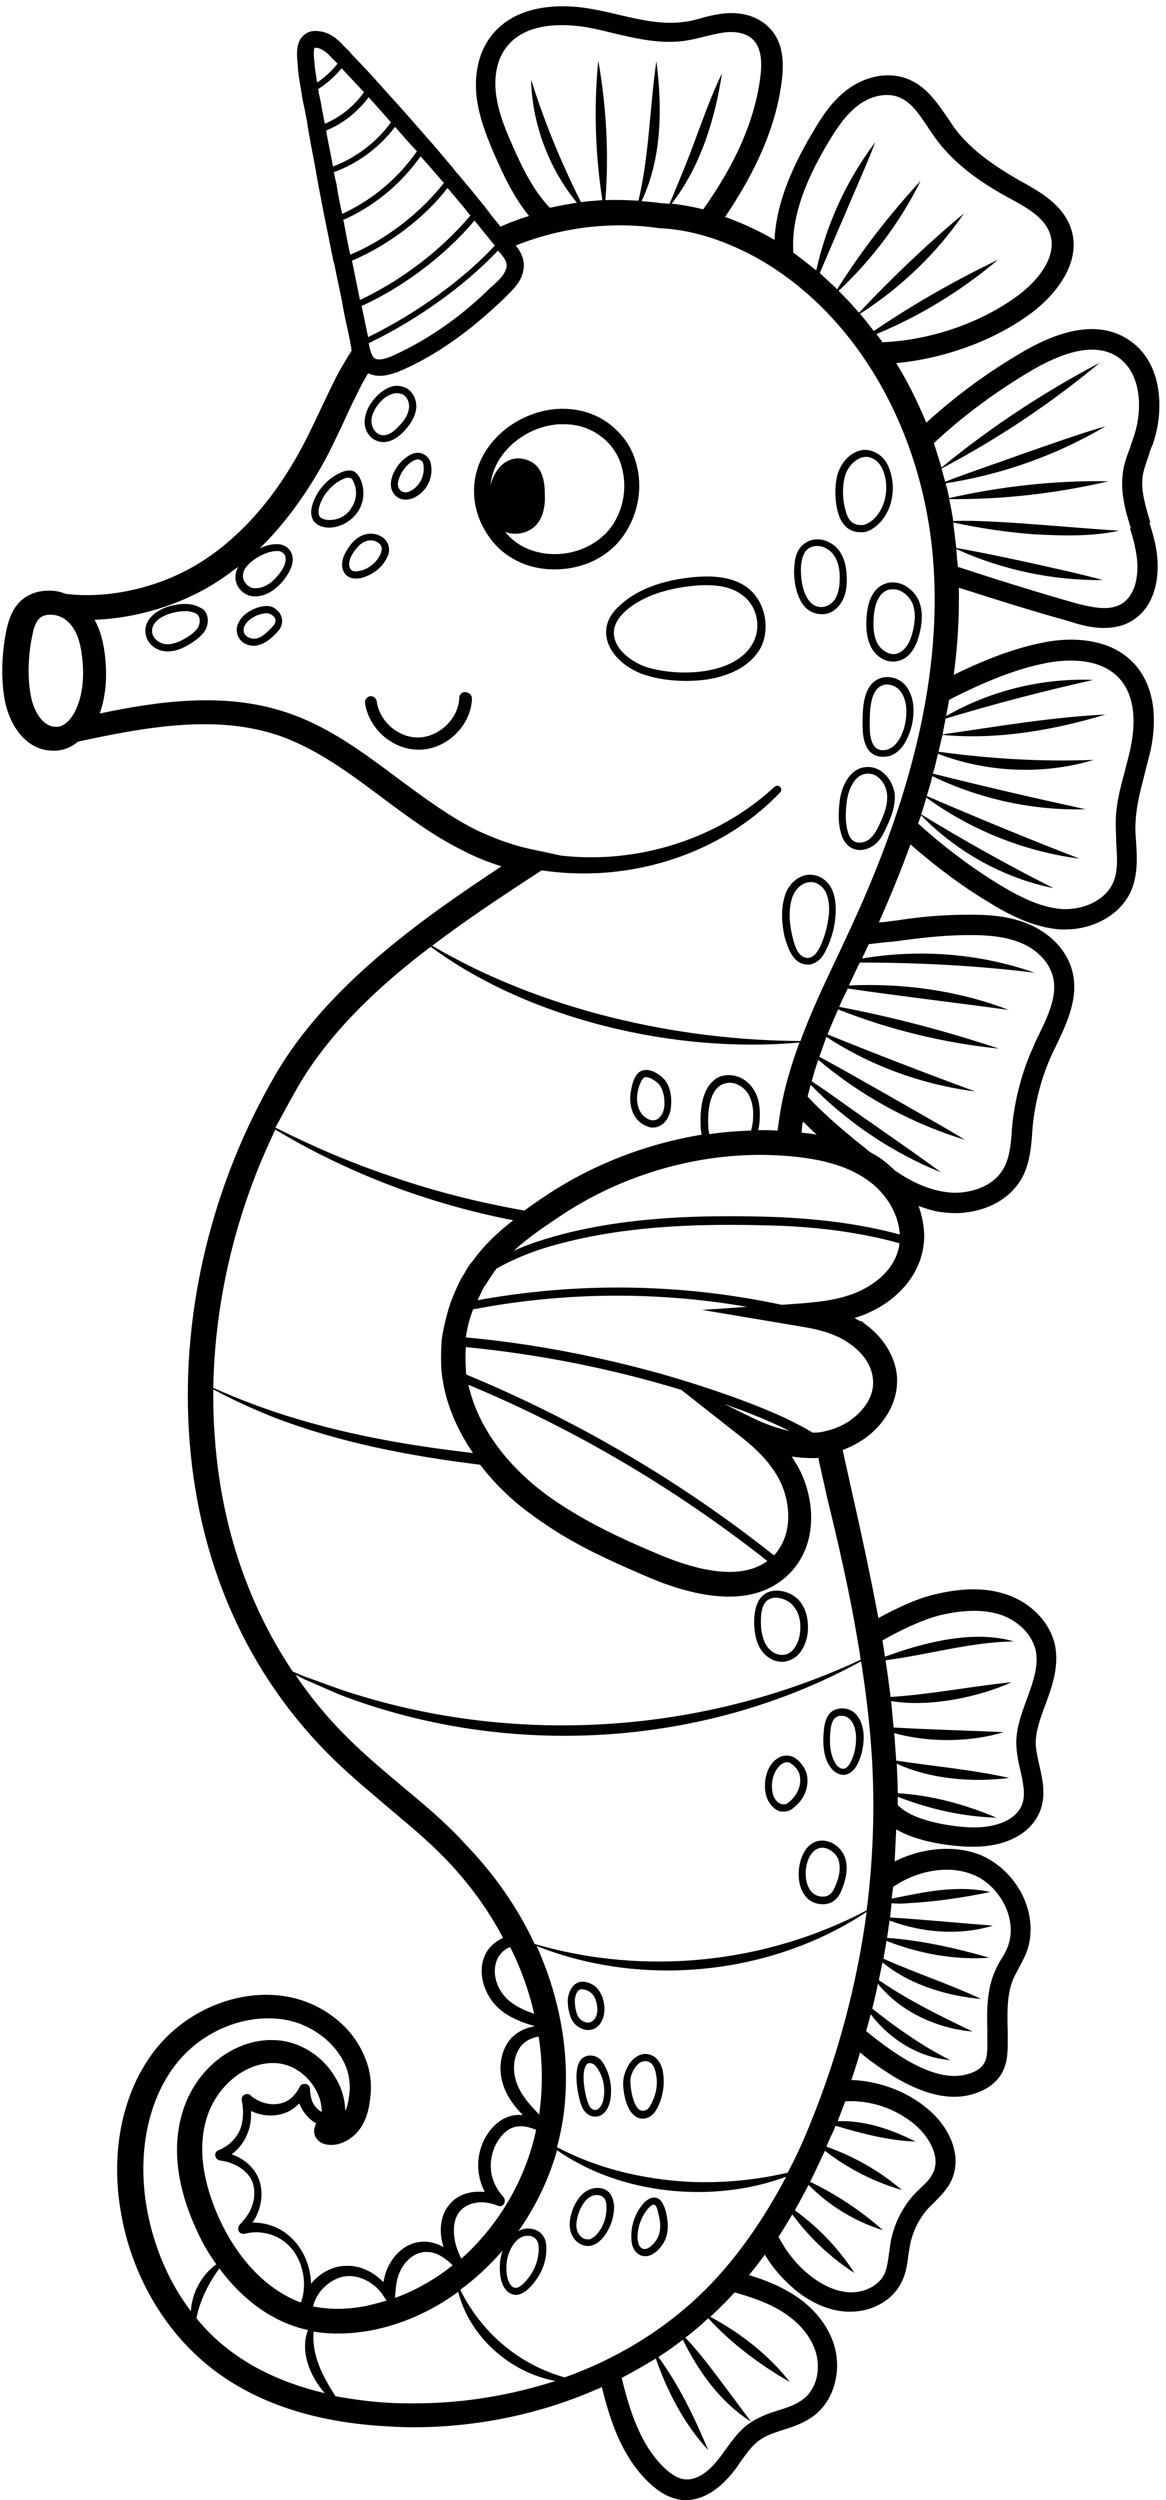 <?xml version="1.0" encoding="UTF-8"?>
<!DOCTYPE svg PUBLIC '-//W3C//DTD SVG 1.0//EN'
          'http://www.w3.org/TR/2001/REC-SVG-20010904/DTD/svg10.dtd'>
<svg height="491" preserveAspectRatio="xMidYMid meet" version="1.0" viewBox="-0.7 -1.0 228.6 490.9" width="229" xmlns="http://www.w3.org/2000/svg" xmlns:xlink="http://www.w3.org/1999/xlink" zoomAndPan="magnify"
><g id="change1_1"
  ><path d="M215.9,122.3c2,0,3.8-0.4,5.3-1.3c5.4-3.1,5.9-10.3,4.7-15.5c-0.3-1.3-0.7-2.7-1.1-3.9l-1.9,0.6l-1.9,0.6c0,0,0,0,0,0 c0.4,1.2,0.8,2.5,1,3.7c1,4.2,0.5,9.2-2.7,11.1c-0.9,0.5-2,0.8-3.3,0.8c-1.8,0-3.9-0.5-5.8-1c-7.7-2.2-15.4-4.6-23-7.1 c0-0.3,0-0.7-0.1-1c-0.1-0.8-0.1-1.7-0.2-2.5c9,4.1,18.9,6.2,28.8,6.1c-4.3-1.2-10.4-2.5-14.8-3.5c-4.7-1-9.3-2-14-2.8 c-0.2-1.7-0.4-3.3-0.6-5c5.2,1.1,10.4,1.9,15.7,2.3c5.6,0.3,11.4,0.5,16.9-0.7c-8.1-0.5-17.1-1.4-25.2-1.8c-2.5-0.1-5-0.2-7.4-0.1 c-0.2-1.4-0.5-2.9-0.8-4.3c10.5,0.1,21-1.1,31.3-3.5c-10.5-0.2-21.1,1-31.3,3.3c-0.2-1-0.4-1.9-0.7-2.9c11-1.7,21.8-5.5,31.4-11.2 c-4.9,1.4-11.6,3.8-16.5,5.5c-4.4,1.6-10.4,3.6-15,5.4c-0.2-0.9-0.5-1.8-0.7-2.6c11-5.8,21.5-12.8,31.1-20.8 c-11,5.8-21.5,12.7-31.1,20.6c-0.5-1.6-1-3.2-1.5-4.8c6-5.6,12.6-10.4,19.6-14.5c7-4,12.4-4.9,16.2-2.6c5,3.1,5.3,10.5,3.4,16 c-0.2,0.6-0.4,1.1-0.6,1.8c-0.6,1.6-1.3,3.4-1.5,5.2c-0.5,3.8,0.5,7.4,1.6,10.9l1.9-0.6l1.9-0.6c-0.9-3.1-1.9-6.2-1.5-9.1 c0.2-1.4,0.8-2.9,1.3-4.4c0,0,0-0.1,0-0.1c0.2-0.6,0.4-1.2,0.7-1.8c2.4-7,1.8-16.5-5.1-20.7c-5.2-3.2-12-2.3-20.3,2.5 c-6.9,4-13.3,8.7-19.1,14c-1.7-4.1-3.6-8-5.9-11.7c9.5-0.9,19.2-4.4,26.5-9.8c5.2-3.9,10-10.3,7.8-16.7c-1.6-4.6-6-7.1-9.6-9.1 l-0.2-0.1c-4.2-2.4-9.5-5.7-13-10.4c-0.5-0.7-1-1.5-1.5-2.2c-2-2.9-4.2-6.2-8-7.6c-3.6-1.3-8-0.5-11.6,2.2c-3.1,2.3-5.1,5.5-6.8,8.4 c-4.8,8-7.2,14.9-7.5,21.1c-0.5-0.3-0.9-0.5-1.4-0.8c-2.8-1.5-5.5-2.7-8.3-3.7c6.4-9.5,10-18,11.1-26.5c0.7-5.1-0.2-8.7-2.8-11 c0,0,0,0,0,0c-2.9-2.7-6.9-2.7-9-2.4c-1.4,0.2-2.8,0.5-4.1,0.9c-1.1,0.3-2.2,0.6-3.3,0.7c-4.1,0.6-8.5-0.4-12.8-1.4 c-1.6-0.4-3.4-0.8-5.1-1.1c-4.1-0.8-14.3-1.8-19.8,5.1c-2.5,3.1-3.5,7.4-3,12.1c0.5,4,1.9,7.6,3.4,11.1c1.8,4.1,3.8,8.5,6.9,12.3 c-1.9,0.6-3.8,1.3-5.6,2.1c-0.9-1.1-1.8-2.2-2.6-3.3c-0.3-0.3-0.5-0.7-0.8-1c-1.5-1.9-3-3.7-4.6-5.6c-0.3-0.3-0.5-0.6-0.8-0.9 c-0.2-0.3-0.4-0.5-0.6-0.8c-1.3-1.5-2.6-3.1-3.9-4.6l-0.8-0.9c-1.4-1.6-2.8-3.2-4.2-4.8c-0.3-0.3-0.5-0.6-0.8-0.9 c-1.5-1.7-3-3.3-4.5-5l-0.8-0.9c-1.4-1.6-2.9-3.1-4.3-4.6c-0.3-0.3-0.6-0.6-0.8-0.9c-0.2-0.2-0.4-0.5-0.7-0.7L66.6,8 c-0.8-0.9-2.1-2.2-3.9-2.7c-1.6-0.4-2.9-0.3-3.9,0.6c-1.7,1.4-1.4,4.1-1.2,6l0,0.3c0.1,1.3,0.3,2.6,0.6,4.2l0,0.1 c0.1,0.4,0.1,0.7,0.2,1.1l0,0.2c0.2,1.2,0.5,2.3,0.7,3.5c0.2,1,0.4,1.9,0.5,2.9l0.2,1.1c0.4,2.4,0.9,4.7,1.3,7 c0.1,0.4,0.1,0.8,0.2,1.2l0.4,2.2c0.4,2.1,0.8,4.1,1.2,6.2l0.2,1c0.5,2.3,0.9,4.6,1.4,6.9c0,0.3,0.1,0.5,0.2,0.8l0.1,0.4 c0.5,2.6,1.1,5.2,1.6,7.8l0,0.2c0.1,0.3,0.1,0.6,0.2,1c0.4,2.1,0.9,4.1,1.3,6.2c0,0.2,0.1,0.4,0.1,0.6l0.1,0.5c0,0.1,0,0.2,0,0.2 c0,0.1,0,0.2,0.1,0.3c-1.2,1.9-2.4,3.9-3.4,5.9c-0.8,1.6-1.6,3.3-2.4,5c-1.1,2.3-2.2,4.7-3.4,7c-5.3,10.3-12,18.1-19.7,23.2 c-8,5.3-18.5,7.8-27.3,6.7c-1.2-0.5-2.5-0.7-3.8-0.6c0,0,0,0,0,0c0,0-0.1,0-0.1,0c-2.1,0.1-4.1,1-5.4,2.5c-1.4,1.6-1.9,3.5-2.3,5.1 c-1,4.9-1.1,10-0.3,14.1c0.9,4.5,4,9.7,9.5,9.7c0.4,0,0.9,0,1.3-0.1c1.3-0.2,2.5-0.8,3.6-1.7c11.8-2.5,26.3-5.5,39-1.3 c7.5,2.5,14.1,7.4,20.5,12.2c5.1,3.8,10.3,7.7,16.2,10.6c2.3,1.2,4.8,2.2,7.4,3c-15.3,10.1-34.3,23.4-44.5,41.1 c-12.3,21.2-18.3,45.9-16.9,69.6c1.5,25.7,11.4,48.1,28.6,64.8c3.3,3.2,6.8,6.1,10.2,9c4,3.4,8.2,6.8,11.8,10.6 c4.5,4.7,8.2,9.8,11.1,15.3c-1.5,0.7-2.8,1.8-3.5,3.3c-1.5,3.1-0.5,7.3,2.2,10.1c1.8,1.9,4.6,3.1,7.4,3.9c0,0,0,0.1,0,0.1 c-2.1,0.3-4.1,1.5-5.2,3.2c-1.8,2.8-1.9,6.7-0.1,10.1c0.8,1.5,1.8,2.8,3.1,4.1c-1.1-0.1-2.2,0-3.3,0.5c-1,0.4-2,1.2-2.9,2.2 c-2.2,2.6-3.1,6.3-2.3,9.6c0.2,1,0.6,1.9,1,2.8c-2.7-0.3-5.2,0.5-6.7,2.2c-1.7,1.8-2.3,4.5-1.7,7.4c0.1,0.4,0.2,0.8,0.3,1.2 c-1.5-0.8-3-1.2-4.6-1c-3.6,0.4-6.1,3.6-6.9,6.6c-0.1,0.4-0.2,0.9-0.3,1.3c-0.1-0.1-0.1-0.1-0.2-0.2c-2-2-4.6-3.1-7.1-3 c-2.6,0-5.2,1.4-6.9,3.5c-0.1-3.8-1.8-7.5-4.8-9.8c-1.9-1.5-4.3-2.2-6.7-2.2c0.1-0.2,0.3-0.4,0.4-0.6c1.6-2.8,1.8-6,0.6-8.5 c-1-2-2.8-3.5-5.1-4.3c1.5-1.1,2.6-2.6,3.2-4.3c0.5-1.3,0.7-2.7,0.6-4.2c2.6,1.2,5.6,1.2,7.9-0.2c0.6-0.4,1.1-0.8,1.6-1.3 c0.6,1.6,1.8,3.1,3.3,3.9c0,0.1,0,0.1-0.1,0.2l-0.1,0.3l0,0.1c0,0.1,0,0.2-0.1,0.2c-0.4,1.5,0.5,2.9,2,3.3c2.7,0.7,5.5-1,6.9-3 c1.2-1.7,1.7-3.6,1.9-5.2c0.5-2.9,0.3-5.8-0.8-8.5c-1.8-4.8-5.7-8.7-10.8-10.9c-10.1-4.3-23.2-0.3-30.6,9.2 c-6.2,8-8.7,19.5-6.7,31.4c2,12.4,8.5,23.6,17.6,30.8c8.7,6.9,20.3,10.8,34.5,11.6c1.7,0.1,3.5,0.2,5.2,0.2h0.1 c13.1,0,25.8-2.8,37.1-7.9c1.6,6.5,3.9,13.7,9.3,18.8c2,1.9,4,3,6,3.3c0.4,0.1,0.8,0.1,1.2,0.1c4.2,0,7.5-3.3,9.1-5.3 c0.6-0.7,1.1-1.4,1.6-2.2c1.3-1.8,2.5-3.5,4.1-4.5c1.2-0.8,2.8-1.3,4.3-1.8c2-0.6,4.3-1.4,6.2-2.9c3.9-3.1,5.4-8.9,3.7-14.1 c-1.4-4.2-4.7-7.9-9.3-10.4c-2.3-1.3-4.8-2.2-7.3-3c1.1-1.3,2.1-2.6,3.1-4c1.5,2.5,3.4,4.7,5.6,6.6c2.3,2,6.1,4.4,10.6,4.6 c0.2,0,0.4,0,0.6,0c4.4,0,8.4-2.3,10.1-5.9c0.9-1.8,1.1-3.7,1.3-5.3c0.1-0.6,0.2-1.2,0.3-1.8c0.5-2.7,1.8-5.3,3.6-7.3 c0.4-0.4,0.8-0.8,1.2-1.2c1.2-1.2,2.6-2.6,3.4-4.4c2.2-5-0.7-10.6-4.7-13.9c0,0,0,0,0,0c-4.1-3.5-9.6-5.5-15-5.7 c0.6-1.8,1.2-3.6,1.7-5.4c2,1.7,4.2,3.2,6.4,4.6c4.5,2.7,8.4,4.1,12.1,4.1c1.4,0,2.7-0.2,3.9-0.6c2.3-0.7,4.2-2,5.3-3.8 c1.2-1.9,1.3-4.1,1.3-6.2c0-0.7,0-1.5,0-2.2c-0.1-3.7-0.2-7.5,1.2-10.6c0.3-0.6,0.6-1.2,1-1.9c0.4-0.8,0.9-1.7,1.3-2.6 c1.4-3.3,1.3-7.2-0.2-10.8c-1.7-4-4.9-7.2-8.7-8.8c-5.1-2-11.5-1.4-16.8,1.3c0.1-2.1,0.2-4.2,0.3-6.3c4.3,2.5,10.3,3.2,13.9,3.4 c0.4,0,0.8,0,1.3,0c6.7,0,11.6-2.8,13.2-7.4c1-3,0.3-6-0.3-8.6c-0.3-1.3-0.6-2.7-0.7-4c-0.1-2.5,0.9-5.2,1.9-7.9 c1.3-3.5,2.7-7.4,1.9-11.6c-1-4.7-5-8.7-10.1-10.2c-3.9-1.2-8.4-1.1-13.7,0.2c-3.4,0.8-7.4,2.7-10.9,4.6c-1.6-8.6-3.5-17.3-5.4-25.7 c-0.5-2.4-1.1-4.8-1.6-7.3c2.9-1.1,5.5-2.8,7.4-5.1c2.5-3,3.6-6.4,3.2-9.9c-0.5-3.7-2.8-7.3-6.3-9.8l-0.6-0.5H168 c-0.4-0.2-0.7-0.4-1.1-0.6c0.4-0.1,0.8-0.3,1.2-0.4c5.8-2.1,10.2-6.3,11.8-11.3c0.2-0.7,0.4-1.4,0.5-2.1c0.1-0.7,0.2-1.4,0.2-2.1v0 c0-2.1-0.4-4.1-1.1-6.1c1.4,0.5,2.9,1,4.4,1.2c0.9,0.1,1.8,0.2,2.8,0.2c4.6,0,10.4-1.9,13.2-7.1c1.4-2.7,1.7-5.8,1.9-8.5l0-0.1 c0-0.5,0.1-0.9,0.1-1.4c0.5-4.8,1.7-9.5,3.7-13.9c0.3-0.7,0.7-1.4,1-2.1c2.1-4.4,4.5-9.5,3-14.7c-1.1-3.9-4.3-7.2-8.6-9 c-3.9-1.6-7.9-1.8-11.5-1.8c-4.3,0-8.9,0.3-13.4,1c-0.7,0.1-1.4,0.2-2.3,0.3c-0.7,0.1-1.4,0.2-2.1,0.2c2.3-5.2,4.4-10.3,6.2-15.3 c4.9,4.3,10.1,8.2,15.6,11.5c3.9,2.4,8.6,4.8,13.8,5.2c0.3,0,0.7,0,1,0c5.6,0,10.7-2.9,12.8-7.3c1.5-3.3,1.3-6.8,1.1-10 c-0.1-1.2-0.2-2.4-0.1-3.6c0.1-3.1,0.9-6.2,1.7-9.3c0.4-1.7,0.9-3.4,1.3-5.2c1-4.9,1.2-11.7-3.1-16.6c-5.4-6.1-14.6-5.1-18.2-4.3 c-6.1,1.2-12.3,3.8-17.4,6.3c0.8-5.9,1.1-11.6,1-17.1c7.2,2.3,14.5,4.6,21.7,6.6C211.2,121.7,213.5,122.3,215.9,122.3z M161.8,26.9 c1.5-2.5,3.3-5.3,5.8-7.2c2.5-1.9,5.5-2.5,7.8-1.7c2.6,0.9,4.2,3.4,6,6.1c0.5,0.8,1.1,1.6,1.6,2.3c4,5.4,9.7,9,14.3,11.5l0.2,0.1 c3.3,1.8,6.7,3.7,7.8,6.9c0,0,0,0,0,0c1.5,4.4-2.3,9.2-6.4,12.2c-7.2,5.3-17,8.7-26.5,9.1c-0.4-0.6-0.8-1.1-1.2-1.6 C179.9,61,188,56,195.1,50c-8.5,4.1-16.6,8.7-24.4,14c-0.9-1.2-1.8-2.3-2.7-3.4c8-5.1,15.1-11.9,20.4-19.7 c-7.3,6.1-14.1,12.6-20.6,19.5c-1.3-1.5-2.6-2.9-4-4.3c6.6-6.2,12.1-13.5,16.1-21.6c-6.1,6.6-11.6,13.7-16.4,21.3 c-1.1-1.1-2.3-2.1-3.4-3.2c1.6-3.7,3.4-8,4.8-11.2c1.8-4.3,4.5-10.3,6.1-14.5c-5.6,7.4-9.6,16.1-11.6,25.2c-1.5-1.2-3-2.4-4.5-3.5 C154.5,42.3,156.7,35.4,161.8,26.9z M99.6,27.2c-1.4-3.1-2.7-6.5-3.1-9.9c-0.4-3.6,0.3-6.9,2.2-9.2c4.1-5.2,12.5-4.3,15.9-3.7 c1.6,0.3,3.3,0.7,4.9,1.1c4.6,1.1,9.4,2.2,14.2,1.5c1.3-0.2,2.5-0.5,3.7-0.8c1.2-0.3,2.5-0.6,3.7-0.8c1.4-0.2,4.1-0.3,5.8,1.3 c1.5,1.4,2,3.9,1.5,7.6c-1.1,8.2-4.6,16.5-11.2,25.8c-2.1-0.5-4.1-0.9-6.2-1.1c5.7-7.3,8.5-16.6,9.9-25.6c-1.9,3.8-3.9,9.4-5.4,13.4 c-1.3,3.6-3.3,8.4-4.9,12.2c-0.5,0-1.1-0.1-1.6-0.1c-1.3-0.2-2.6-0.3-3.9-0.4c4-8.4,4.1-18.4,2.9-27.5c-1.3,9.2-1.4,18.4-3.5,27.4 c-2.2-0.1-4.3-0.2-6.5-0.1c0.7-9.1,0.2-18.3-1.4-27.4c-0.9,9.1-0.6,18.3,0.8,27.4c-1.4,0.1-2.8,0.2-4.2,0.4 c-3.9-7.8-7.2-15.8-9.8-24.1c0.2,8.7,3.5,17.5,9,24.2c-1.8,0.3-3.5,0.6-5.3,1C103.8,36.4,101.5,31.6,99.6,27.2z M71.6,66.9 C71.6,66.8,71.6,66.8,71.6,66.9c0,0,0-0.1,0-0.1l-0.1-0.4c9.6-4.6,19-11.4,25.4-18.2c0.9,1,1.7,1.9,1.7,2.9c0,0.1,0,0.2,0,0.3 c-0.3,1.4-1.3,2.4-2.5,3.5c-0.2,0.2-0.5,0.4-0.7,0.6c-2.1,2.1-4.3,4-6.5,5.7c-4.3,3.3-8.7,5.9-13,7.8c-1.5,0.6-2.6,0.8-3.3,0.3 C72,68.7,71.8,67.6,71.6,66.9z M96.1,47L96.1,47C96.1,47,96.1,47,96.1,47C96.1,47.1,96.1,47.1,96.1,47c0.1,0.1,0.1,0.2,0.2,0.2 c-6.3,6.8-15.5,13.4-24.9,18c-0.4-1.9-0.8-3.9-1.2-5.8c0-0.1,0-0.2-0.1-0.3c8.3-3.8,16.4-9.9,22.2-16.8C93.5,43.8,94.8,45.4,96.1,47 z M91.3,41.1c0.1,0.1,0.1,0.2,0.2,0.2c-5.7,6.8-13.6,12.8-21.7,16.6c-0.5-2.5-1-4.9-1.5-7.4l-0.1-0.3c7.1-3,14.3-8.4,18.8-14.3 C88.4,37.6,89.9,39.3,91.3,41.1z M85.3,33.8c0.2,0.2,0.4,0.5,0.7,0.8c0.1,0.1,0.2,0.2,0.3,0.3C81.8,40.7,74.9,46.1,67.9,49 c-0.5-2.2-0.9-4.4-1.3-6.6l-0.1-0.2c6.1-2.7,11.4-7.1,15.2-12.5C82.9,31,84.1,32.4,85.3,33.8z M75.6,22.7c0.1,0.1,0.2,0.2,0.3,0.3 c-2.8,3.9-6.9,7-11.4,8.7c-0.4-2.3-0.9-4.6-1.3-6.8l0-0.3c3.3-1.3,6.2-3.7,8.3-6.5C72.8,19.5,74.2,21.1,75.6,22.7z M70.3,16.8 l0.3,0.3c-1.9,2.7-4.6,4.9-7.7,6.2c-0.2-0.9-0.3-1.7-0.5-2.6c-0.2-1.2-0.4-2.3-0.7-3.5l0-0.2c0-0.2-0.1-0.4-0.1-0.5 c1.7-1.1,3.3-2.5,4.6-4.1C67.6,13.9,68.9,15.3,70.3,16.8z M60.9,8.4c0,0,0.2-0.1,0.9,0.1c0.9,0.3,1.8,1.1,2.4,1.8l0.3,0.3 c0.2,0.2,0.4,0.4,0.7,0.7c0.1,0.1,0.1,0.1,0.2,0.2c-1.1,1.4-2.5,2.7-4,3.7c-0.2-1.3-0.4-2.4-0.5-3.4l0-0.3 C60.8,10.8,60.6,8.8,60.9,8.4z M64.7,33c0-0.1,0-0.1,0-0.2c4.7-1.7,9-4.9,12-8.9c1.3,1.5,2.6,3,4,4.5l0.3,0.3 C77.3,34,72.2,38.3,66.3,41c-0.4-1.9-0.8-3.8-1.1-5.8L64.7,33z M53.4,107.2c0.2,0,0.4,0,0.5,0c0.5,0.1,0.9,0.4,1.1,0.7 c0.7,1.3-0.4,3.1-1.5,4.3c-0.7,0.9-2.3,2.3-4.2,2.3c-0.7,0-1.2-0.2-1.7-0.7c-0.9-0.9-1-1.9-0.4-3.1 C48.4,108.8,51.5,107.2,53.4,107.2z M10.6,141.7c-0.2,0-0.3,0-0.5,0c-2.9,0-4.5-3.7-4.9-6c-0.7-3.5-0.6-7.9,0.3-12.1 c0.2-1,0.5-2.2,1.2-3c0.5-0.6,1.3-0.9,2.2-0.9c0.1,0,0.1,0,0.2,0c1.2,0,2.5,0.5,3.4,1.4c1.6,1.5,2.5,4,2.8,7.5 c0.4,3.9-0.1,7.2-1.3,9.8C13.1,140.3,11.8,141.5,10.6,141.7z M105,170.2l0.5-0.3c2.7,0.4,5.5,0.6,8.3,0.6c14.5,0,28.8-5.7,38.5-15.9 c0.3-0.3,0.3-0.8,0-1.1c-0.3-0.3-0.8-0.3-1.1,0c-11.1,10.3-26.9,15.2-41.9,13.5l-5.1-1.1c-4.1-0.8-7.9-2.2-11.5-3.9 c-5.4-2.7-10.5-6.5-15.5-10.2c-6.7-5-13.6-10.2-21.8-12.9c-12.1-4.1-25.3-2.2-36.7,0.2c1.1-3.1,1.5-6.7,1.1-10.8v0 c-0.3-3.1-1-5.6-2.1-7.6c8.3-0.3,17.3-3,24.4-7.7c1.3-0.8,2.5-1.8,3.8-2.7c0,0,0,0,0,0c-0.9,1.7-0.7,3.4,0.6,4.7 c0.7,0.7,1.6,1.1,2.7,1.1c1.9,0,3.7-1,5.3-2.8c2-2.4,2.6-4.4,1.7-6c-0.4-0.7-1.1-1.2-2-1.4c0,0,0,0,0,0c-1.2-0.2-2.7,0.1-4.1,0.8 c5.1-5,9.6-11.2,13.5-18.6c1.2-2.4,2.4-4.9,3.5-7.3c0.7-1.6,1.5-3.2,2.3-4.8c0.6-1.3,1.3-2.5,2-3.7c0.7,0.3,1.4,0.5,2.3,0.5 c1.1,0,2.2-0.3,3.6-0.8c4.6-1.9,9.2-4.7,13.7-8.2c2.3-1.8,4.6-3.8,6.8-5.9c0.2-0.2,0.4-0.4,0.6-0.6c1.4-1.4,3.1-2.9,3.5-5.3 c0-0.2,0.1-0.5,0.1-0.7c0,0,0,0,0,0c0-1.7-0.7-3-1.6-4.1c8.8-3.5,18.5-4.8,28.1-3.4l0.2,0c6,0.3,12.3,2.2,18.6,5.6 c19.7,10.8,33.2,33.9,35.1,60.2c1.5,21.1-3.7,44.4-16,71.1c-0.9,1.9-1.8,3.9-2.7,5.8c-2.6,5.5-5.3,11.1-7.4,16.9 c-24.5-0.1-51.1-6.2-72.3-18.7C91.2,179.2,98.6,174.4,105,170.2z M145.1,281.5c3,2.4,5.2,4.8,6.7,7.4c2.6,4.5,3.2,11.2-0.6,15.4 c0,0,0,0-0.1,0.1c-18.4-14.6-38.7-26.5-60.4-35.5c-0.1-0.4-0.1-0.8-0.1-1.2c-0.1-1.4-0.1-2.8,0-4.2c14.3,1.4,28.5,4.2,42.3,8.4 L145.1,281.5z M141.2,274.6c0.4,0.2,0.9,0.3,1.3,0.5c3.7,1.3,7.7,2.9,11.7,4.9c-2.1-0.5-4.3-1.2-6.7-2.3L141.2,274.6z M91.1,270.9 c21.1,8.8,40.8,20.5,58.7,34.6c-4.5,3.3-11.8,2.8-21.8-1.5c-5-2.1-10.8-4.7-16.1-7.9c-2.7-1.6-5.2-3.3-7.4-5.1 C97.5,285.3,92.7,278.2,91.1,270.9z M108.5,238.2c11.1-7.6,24.5-12,37.8-12.4c2.5-0.1,5.1,0,7.7,0.2c7.1,0.6,12.2,2.2,16,5.1 c3.4,2.6,5.6,6.5,5.8,10.3c-7.7-2.1-16.3-3.2-26.2-3.5c-12.2-0.3-26.5-0.1-40.3,3.5c-3.3,0.9-6.5,1.9-9.3,3.2 C102.6,242.2,105.5,240.2,108.5,238.2z M138.2,220.2c-0.1-1.6-0.1-5.6,1.7-7.5c0.6-0.7,1.4-1,2.4-1.1c0,0,0.1,0,0.1,0 c1.4,0,2.9,0.9,3.7,2.3c0.7,1.2,1,2.8,0.9,4.6c0,0.8-0.2,1.7-0.4,2.5c-0.1,0-0.3,0-0.4,0c-2.6,0.1-5.2,0.3-7.8,0.7 C138.3,221.2,138.2,220.7,138.2,220.2z M156.8,219.2c0.9,0.9,1.8,1.8,2.7,2.6c-1-0.2-2-0.3-3-0.4c0.1-0.6,0.1-1.2,0.2-1.8 C156.8,219.5,156.8,219.4,156.8,219.2z M57.5,212.6c6.2-10.8,16-20,26.2-27.7c19.5,14.4,48.2,21,72.4,18.8c-1.8,4.9-3.3,10-4,15.2 c-0.1,0.7-0.2,1.4-0.3,2.1c-1.3-0.1-2.6-0.1-3.8-0.1c0.2-0.8,0.3-1.6,0.3-2.4c0.1-2.1-0.2-4-1.1-5.4c-1.1-1.9-3-3-5-3 c-1.4,0-2.5,0.5-3.4,1.5c-2.1,2.2-2.2,6.3-2.1,8.5c0,0.6,0.1,1.1,0.2,1.7c-11,1.8-21.8,6-31.1,12.3c-1.2,0.8-2.5,1.7-3.7,2.6 c-9-1.6-17.8-3.8-26.4-6.8c-7.7-2.6-15.2-5.8-22.5-9.5C54.6,217.9,56,215.2,57.5,212.6z M53.2,220.8c14.3,8.6,30.2,14.6,46.7,17.8 c-2.8,2.2-5.5,4.6-7.8,7.8l-0.5,0.6v0c-0.4,0.5-0.8,1.1-1.1,1.7c-0.3,0.5-0.6,1-0.9,1.5c-0.6,1.2-1.2,2.5-1.7,3.8 c-0.3,0.7-0.5,1.4-0.7,2c-0.5,1.7-0.9,3.5-1.2,5.1c-0.1,0.6-0.2,1.3-0.2,1.9c-0.1,1.7-0.1,3.4,0,5.1c0.1,0.7,0.1,1.3,0.3,2 c0,0.1,0,0.2,0,0.2c0.8,4.8,2.9,9.6,5.9,14c-13.1-1.5-26.1-3.8-38.7-8c-4.2-1.4-8.3-3-12.3-4.8C41.3,254.2,45.5,236.7,53.2,220.8z M78.4,350c-3.3-2.8-6.8-5.7-9.9-8.7c-4.3-4.1-8.1-8.6-11.4-13.5c0.5,0.3,1,0.5,1.5,0.8c0,0,7.1,3.1,7.1,3.1 c33,12.7,71.5,10.5,102.5-6.5c0.9,5.7,1.5,10.8,1.9,15.7c0.9,11,0.6,22.2-0.8,33.2c-19.9,10.5-43.6,12.9-65.2,6.6 c-3.3-7.1-7.9-13.7-13.6-19.6C86.8,357,82.5,353.4,78.4,350z M158.3,415.8c-1.4,3.5-2.9,6.8-4.5,9.8c-6.4,1.5-13,2.1-19.5,1.8 c-8.9-0.5-17.9-2.6-25.8-6.8c0.5-1.9,0.9-3.8,1.2-5.7c1.6-11.2-0.3-22.9-5.2-33.8c20.9,8.3,46.1,5.7,64.8-6.7 C167.4,388.6,163.7,402.5,158.3,415.8z M138.4,447.8c-7.8,8-17.5,14.1-28.4,18c-6.8-1.9-12.8-6-17.1-11.7c-1.3-1.7-2.4-3.5-3.4-5.5 c3-2.2,5.8-4.8,8.3-7.7c-0.2,0.6-0.3,1.1-0.4,1.6c-0.3,1.9-0.3,5.6,1.9,6.8c0.4,0.2,0.7,0.3,1.1,0.3c1.3,0,2.7-1.1,4.1-3.1 c1.2-1.7,1.9-3.8,1.9-5.8c0-0.6,0-1.5-0.4-2.3c-0.5-1-1.5-1.7-2.8-1.8c0,0,0,0,0,0c-0.9-0.1-1.6,0.1-2.3,0.5 c3.4-4.8,6-10.2,7.6-15.9c12.6,8.8,30.7,10.5,45,5.2C149,434.9,144,442,138.4,447.8z M102.7,438c0.1,0,0.2,0,0.2,0 c0.6,0,1.3,0.3,1.7,1c0.3,0.5,0.3,1.1,0.3,1.6c0,1.8-0.6,3.6-1.6,5.1c-0.5,0.7-2.2,3.1-3.4,2.4c-1.4-0.8-1.5-3.7-1.2-5.4 C99,440.9,100.4,438,102.7,438z M98.6,391.4c-2.2-2.2-2.9-5.4-1.8-7.8c0.5-1,1.4-1.9,2.5-2.3c2.1,4.2,3.7,8.6,4.7,13.1 C101.9,393.7,99.9,392.7,98.6,391.4z M101.1,409.2c-1.4-2.7-1.4-5.8,0-8c0.8-1.3,2.3-2.1,3.8-2.3c0.8,5.1,0.8,10.2,0.1,15.3 C103.3,412.4,102,411,101.1,409.2z M89.6,433c1.1-1.2,3.1-1.8,5.1-1.5c0.7,0.1,1.4,0.3,2.2,0.6c0.5,0.2,1,0,1.2-0.4s0.2-0.9-0.1-1.3 c-1.1-1.2-1.9-2.6-2.3-4.2c-0.6-2.7,0.1-5.7,1.9-7.8c0.7-0.8,1.3-1.3,2.1-1.6c1.3-0.5,2.8-0.4,4.7,0.4c-2.1,9.9-7.5,18.9-14.7,25.3 c-0.5-1.1-1.1-2.4-1.3-3.8C88,436.3,88.4,434.2,89.6,433z M77.2,446.3c0.6-2.3,2.5-4.8,5.1-5.1c1.9-0.2,3.7,0.6,5.7,2.6 c-3.4,2.7-7.2,4.9-11.3,6.4c0-0.1,0-0.2,0-0.3C76.8,448.6,76.9,447.4,77.2,446.3z M67.6,445.9L67.6,445.9c2.1,0,4,0.9,5.6,2.4 c0.6,0.6,1.2,1.4,1.6,2.1c0.1,0.1,0.2,0.3,0.3,0.3c-1.4,0.4-2.8,0.8-4.2,1.1c-3.7,0.7-7.1,0.7-10.1,0.1c-0.1,0-0.1,0-0.2,0 C61.3,448.7,64.4,446,67.6,445.9z M60.2,410.8c-0.1-0.5-0.2-1-0.2-1.6c0-0.5-0.3-0.9-0.8-1c-0.5-0.1-1,0.1-1.2,0.5 c-0.6,1.2-1.4,2.1-2.3,2.7c-2.1,1.3-5.1,0.9-7.2-0.8l-0.2-0.2c-0.3-0.3-0.8-0.3-1.2-0.1c-0.4,0.2-0.6,0.7-0.5,1.1 c0.4,2.1,0.3,3.8-0.2,5.4c-0.7,1.9-2.3,3.6-4.4,4.4c-0.4,0.2-0.7,0.6-0.6,1.1c0.1,0.5,0.4,0.8,0.9,0.9c0.4,0.1,0.7,0.1,1.1,0.2 c2.4,0.6,4.2,1.9,5.1,3.6c0.9,1.9,0.7,4.4-0.5,6.5c-0.5,0.8-1.1,1.6-1.8,2.3c-0.3,0.3-0.4,0.9-0.2,1.3s0.7,0.6,1.2,0.5 c2.6-0.7,5.6-0.1,7.7,1.5c3.2,2.4,4.6,7,3.6,11.1c-0.1,0.3-0.2,0.6-0.3,0.9c-6.5-2.4-12.2-8.2-16-16.4c-2.3-5.1-4.7-12.6-2.5-19.8 c2-6.5,7.9-11.2,13.7-10.8c3,0.2,5.9,2.1,7.6,5c0.9,1.5,1.3,3.1,1.3,4.6C61.1,413,60.4,411.9,60.2,410.8z M33.6,404.4 c4.5-5.8,11.5-9.1,18.2-9.1c2.4,0,4.8,0.4,7,1.4c3.9,1.7,6.9,4.7,8.3,8.2c0.7,1.9,0.9,4,0.5,6.1c-0.1,0.8-0.3,1.7-0.7,2.5 c0,0,0,0,0,0c0-2.3-0.7-4.6-2-6.7c-2.5-4.2-6.9-6.9-11.4-7.2C45.5,399,37.6,405,35,413.6c-2.7,8.6,0,17.4,2.7,23.2 c1.1,2.5,2.4,4.7,3.9,6.8c-2.9,2.1-4.8,5.6-5,9.2c-4.4-5.8-7.4-12.9-8.7-20.5C26.1,421.6,28.2,411.4,33.6,404.4z M37.7,454.2 c0.1-0.5,0.2-0.9,0.3-1.4c0.9-3.1,2.3-5.8,4.2-8.4c4.7,6.4,10.8,10.7,17.4,12.1c-1.6,4.1,0.3,9,3.3,12.4c-7.6-1.8-14-4.7-19.2-8.8 C41.5,458.4,39.5,456.4,37.7,454.2z M80.6,470.9c-1.7,0-3.3,0-5-0.1c-3.7-0.2-7.3-0.7-10.6-1.3c-2.5-3.9-4.7-8-4.3-12.7 c3.4,0.6,7.2,0.5,11.2-0.2c6.2-1.2,12-3.8,17.2-7.6c2.2,8.8,10.2,15.9,19.1,17.5C99.5,469.3,90.2,470.9,80.6,470.9z M151.7,452.3 c3.8,2.1,6.4,5,7.5,8.2c1.2,3.6,0.3,7.6-2.4,9.6c-1.4,1.1-3.1,1.6-4.9,2.2c-1.7,0.5-3.6,1.2-5.3,2.3c-2.2,1.4-3.7,3.6-5.1,5.5 c-0.5,0.7-1,1.4-1.5,2c-1.2,1.5-3.7,4.1-6.6,3.7c-1.2-0.2-2.4-0.9-3.8-2.2c-4.8-4.6-6.9-11.5-8.4-17.7c2.3-1.2,4.5-2.5,6.7-3.8 c2.3,6.6,5.6,12.9,10.3,18c-2.7-6.4-5.7-12.7-9.8-18.3c1.7-1.1,3.3-2.2,4.8-3.4c3.1,6.3,7.4,12.3,13.4,16.1c-2-2.7-4.8-6.4-6.8-9.1 c-1.9-2.5-3.9-5.1-6.1-7.4c1.6-1.2,3.1-2.5,4.5-3.8c4.6,5,10.1,9.1,16,12.5c-4.2-5.4-9.7-9.6-15.6-12.8c1-0.9,2-1.9,3-2.9 c0.6-0.6,1.2-1.3,1.8-1.9C146.4,450,149.2,450.9,151.7,452.3z M178.8,416.2c2.7,2.3,5,6.2,3.6,9.3c-0.5,1.2-1.5,2.2-2.6,3.2 c-0.4,0.4-0.9,0.9-1.3,1.3c-2.3,2.6-3.9,5.9-4.5,9.3c-0.1,0.7-0.2,1.4-0.3,2.1c-0.2,1.5-0.4,2.9-0.9,4.1c-1.1,2.2-3.7,3.6-6.5,3.6 c-0.1,0-0.3,0-0.4,0c-3.4-0.2-6.3-2.1-8.2-3.7c-2.4-2-4.3-4.5-5.7-7.2c0.9-1.4,1.8-2.9,2.7-4.4c3.3,4.5,7.4,8.4,12.2,11.5 c-3.1-4.8-7.1-9-11.7-12.3c0.9-1.6,1.8-3.3,2.7-5c4,4.1,9.1,7.2,14.6,8.9c-4.3-3.8-9.1-7-14.3-9.5c1-2,1.9-4,2.9-6.1 c4.5,3.5,9.6,6.1,15.1,7.7c-4.3-3.7-9.4-6.6-14.8-8.5c0.4-1,0.8-1.9,1.3-2.9c0.2-0.4,0.3-0.8,0.5-1.2c5.1,1.5,10.3,2.9,15.7,3.1 c-4.7-2.4-10-4.2-15.3-4c0.5-1.3,1-2.6,1.5-3.9C170,411.3,175,413,178.8,416.2z M190.2,367.1c2.8,1.1,5.2,3.6,6.5,6.6 c1.1,2.7,1.2,5.4,0.2,7.8c-0.3,0.7-0.7,1.5-1.2,2.2c-0.4,0.7-0.8,1.4-1.1,2.1c-1.8,3.9-1.7,8.2-1.6,12.3c0,0.7,0,1.4,0,2.1 c0,1.4,0,3-0.7,4c-0.5,0.9-1.6,1.6-3,2c-3.5,1.1-7.7,0-12.8-3.1c-2.6-1.6-5-3.4-7.3-5.3c0.3-1.1,0.6-2.2,0.9-3.3 c3.7,4.9,9.4,8.5,15.6,9c-5.4-2.7-10.5-6.3-15.3-10.1c0.4-1.6,0.8-3.3,1.1-4.9c4.4,5.5,11.6,8.8,18.6,9.4 c-6.4-3.1-12.6-6.1-18.4-10.1c0.2-1.2,0.5-2.3,0.7-3.5c5.3,4.4,12.6,6.6,19.4,7.2c-6.2-2.9-12.9-5.1-19.2-7.9 c0.2-1.2,0.4-2.3,0.6-3.5c6.4,2.5,13.4,3.8,20.2,3.3c-6.6-1.9-13.3-3.4-20.1-3.9c0.2-1.1,0.3-2.3,0.5-3.4c6.4,2.4,13.7,3,20.3,1 c-6.6-0.5-13.5-1.2-20.2-1.6c0.1-0.9,0.2-1.9,0.3-2.8c1.1,0.1,2.2,0.1,3.2,0c5.5-0.3,10.8-1.1,16.2-2.2c-5.4-1.2-11-0.4-16.4,0.7 c-1,0.2-2,0.4-3,0.6c0.1-0.8,0.2-1.6,0.3-2.3C179.1,366.3,185.4,365.1,190.2,367.1z M183.5,316.2c4.6-1.1,8.4-1.2,11.6-0.3 c3.8,1.1,6.7,4,7.4,7.2c0.6,3-0.5,6.1-1.7,9.4c-1.1,3-2.3,6.1-2.1,9.4c0.1,1.6,0.4,3.2,0.8,4.8c0.5,2.3,1,4.5,0.4,6.4 c-1.3,3.8-6.4,4.9-10.4,4.7c-2.4-0.1-10.4-0.9-13.8-4.1c-0.1-0.1-0.2-0.2-0.3-0.3c0-0.5,0-1,0-1.6c6.2,2.4,12.7,3.9,19.4,4.1 c-6.2-2.6-12.7-4.4-19.4-4.8c0-1.9-0.1-3.9-0.2-5.8c6.7,3.1,15,3.7,22.1,2.8c-7.1-1.6-14.9-2.3-22.2-3.4c-0.1-1.4-0.2-2.9-0.3-4.3 c0-0.4-0.1-0.7-0.1-1.1c6.8,1.9,15.1,1.8,21.5-0.2c-7-0.3-14.5-0.5-21.6-0.9c-0.2-1.7-0.3-3.4-0.5-5.2c7.5,1.3,17.3-0.8,23.7-3.7 c-7.9,0.8-15.9,2.4-23.8,2.9c-0.3-2.3-0.6-4.7-1-7.2c8.4-1.1,16.8-3.6,25.2-3.7c-7.7-2.3-17.5,0.1-25.3,3c-0.2-1.1-0.3-2.1-0.5-3.2 C175.9,319.1,180.1,317.1,183.5,316.2z M167.6,321.6c0.2,1.1,0.4,2.2,0.5,3.3c-31.7,14.8-69,17-102.2,5.8l-7.2-2.6 c-0.7-0.3-1.4-0.6-2.1-0.9c-9.1-13.6-14.4-29.7-15.4-47.6c-0.2-2.6-0.2-5.2-0.2-7.8c3.9,2.1,7.9,3.9,11.9,5.5 c13,5,26.7,7.6,40.5,9.3c2.2,2.9,4.9,5.7,8,8.2c2.4,1.9,5,3.7,7.9,5.5c5.6,3.4,11.6,6,16.7,8.2c6.2,2.7,11.7,4,16.3,4 c4.3,0,7.9-1.2,10.7-3.5c0.4-0.3,0.7-0.6,1.1-1c0.1-0.1,0.3-0.3,0.4-0.4c5.5-6,4.5-15,1.2-20.8c-0.4-0.6-0.7-1.2-1.1-1.8 c1.4,0.2,2.8,0.3,4.2,0.3c0.2,0,0.3,0,0.4,0c0.2,0,0.4,0,0.6-0.1c0.5,2.5,1.1,4.9,1.6,7.3C163.7,301.9,166,311.8,167.6,321.6z M170.5,269.5c0.3,2.2-0.4,4.3-2.1,6.3c-1.8,2.1-4.4,3.6-7.2,4.2c-0.7,0.2-1.4,0.3-2.1,0.3l-0.2,0c-0.1,0-0.1,0-0.2,0 c-5.2-3.1-10.7-5.2-15.6-7c-4.5-1.6-9.1-3.1-13.7-4.4l-0.5-0.2l0.2,0.1c-12.6-3.5-25.4-6-38.5-7.2c0.2-1.4,0.5-2.9,1-4.3 c0.1-0.4,0.3-0.8,0.4-1.2c17.7-3.4,36-3.6,53.8-0.5l-8.8,0.6l19.6,3.3c3.2,0.5,5.5,1.2,7.5,2.2c0.6,0.3,1.3,0.7,1.8,1.1l0.3,0.2 C168.7,264.8,170.2,267.1,170.5,269.5z M175.4,244.8c-1.1,3.6-4.4,6.6-8.9,8.3c-2,0.7-4.1,1.2-6.8,1.5c-0.9,0.1-1.8,0.2-2.9,0.3 l-4.2,0.3c-19.6-4.2-40-4.5-59.7-0.9c0.3-0.6,0.6-1.3,0.9-1.9c0.2-0.5,0.5-0.9,0.8-1.3c0.4-0.7,0.9-1.4,1.3-2l0.4-0.6 c0.1-0.1,0.2-0.2,0.3-0.4c3.9-2.2,8.3-3.9,13.2-5.1c13.6-3.5,27.7-3.7,39.8-3.4c9.9,0.2,18.5,1.4,26.1,3.5c0,0.1,0,0.2,0,0.3 C175.7,243.9,175.5,244.4,175.4,244.8z M174.3,183.9c0.9-0.1,1.7-0.2,2.4-0.3c4.4-0.6,8.7-1,12.9-1c3.1,0,6.7,0.2,9.9,1.5 c3.2,1.3,5.5,3.7,6.3,6.4v0c1.1,3.8-0.8,7.8-2.8,11.9c-0.4,0.7-0.7,1.5-1,2.2c-2.2,4.8-3.5,9.9-4.1,15.1c0,0.5-0.1,1-0.1,1.4l0,0.1 c-0.2,2.5-0.4,4.9-1.5,7c-1.9,3.7-6.3,5-9.7,5c-0.7,0-1.5-0.1-2.2-0.2c-3.5-0.6-6.7-2.2-9.6-4.2c-0.6-0.6-1.2-1.1-1.9-1.7 c-0.9-0.7-1.8-1.3-2.8-1.8c-4.3-3.4-8.7-7-12.4-11c0.2-0.8,0.4-1.5,0.6-2.3c7.2,7.4,16,13.3,25.6,17.2c-4-3-9.7-6.9-13.8-9.8 c-3.4-2.3-7.8-5.6-11.6-8.1c0.4-1.4,0.8-2.8,1.3-4.2c8.4,7.1,18.3,12.5,28.8,15.7c-4.4-2.7-10.7-6.2-15.2-8.8 c-3.9-2.2-9.1-5.2-13.4-7.5c0.5-1.3,0.9-2.6,1.4-3.9c8.7,5.7,18.9,9.4,29.2,10.7c-9.8-3.6-19.4-7.3-29-11.2c0.7-1.7,1.4-3.3,2.1-4.9 c10.1,4,20.8,6.6,31.6,7.7c-10.3-3.4-20.8-6.2-31.4-8.2c0.5-1.2,1.1-2.4,1.7-3.6c10.3,1.5,21.4,2.8,31.6,4.2 c-9.9-3.8-20.7-5.3-31.4-4.8c0.7-1.4,1.3-2.8,2-4.2c0.1-0.1,0.1-0.2,0.2-0.3c11.4,0,23.1,0.6,34.3,2c-10.8-3.8-22.6-4.7-33.9-2.8 c0.4-0.9,0.9-1.9,1.3-2.8C171.3,184.2,172.9,184,174.3,183.9z M204.5,129.2c3-0.6,10.4-1.5,14.5,3.1c3.2,3.6,3,9.1,2.2,13.1 c-0.3,1.7-0.8,3.3-1.2,5c-0.9,3.3-1.8,6.7-1.8,10.2c0,1.3,0.1,2.6,0.1,3.9c0.2,2.9,0.4,5.7-0.7,8c-1.5,3.2-5.6,5.2-9.9,5 c-4.3-0.3-8.5-2.5-12-4.6c-5.8-3.5-11.2-7.6-16.3-12.2c0.2-0.6,0.4-1.1,0.6-1.6c7,7.2,16.2,12.3,26,14.3c-8.9-4.5-17.5-9.3-26-14.5 c0.4-1.1,0.7-2.2,1-3.3c8.8,6.4,19.3,10.6,30.1,12c-10.1-3.9-20-8-30-12.3c0.4-1.3,0.8-2.6,1.1-3.9c9.3,4.5,19.8,6.8,30.1,6.5 c-10.1-2.2-20-4.5-30-7c0.4-1.3,0.7-2.6,1-3.9c9.6,3.7,20.7,4.2,30.6,1.2c-10.2,0.4-20.3-0.2-30.5-1.6c0.3-1.1,0.5-2.2,0.8-3.3 c10.8,1,21.7-0.9,32-4c-10.6,0.5-21.5,2.4-32,3.9c0.2-1,0.4-2.1,0.6-3.1c9.6-2.9,19.2-5.4,29-7.6c-10-0.4-20.2,2.1-28.9,7.1 c0.2-1.1,0.4-2.2,0.6-3.2C190.8,133.7,197.7,130.5,204.5,129.2z M91.8,136.2c-0.2,5.2-4.8,9.8-10.1,10c-0.1,0-0.2,0-0.4,0 c-5.1,0-9.8-4.1-10.5-9.2c-0.1-0.6,0.4-1.2,1-1.3c0.6-0.1,1.2,0.4,1.3,1c0.5,4,4.4,7.3,8.4,7.1c4-0.2,7.7-3.8,7.8-7.8 c0-0.6,0.6-1.2,1.2-1.1C91.3,135,91.8,135.5,91.8,136.2z M145.9,114.4C145.9,114.4,145.9,114.4,145.9,114.4c-2.1-1.6-5-2.3-8.7-2.2 c-2.6,0.1-11.3,0.7-16.6,5.9c-1.4,1.3-2.2,2.7-2.4,4.2c-0.6,4.2,3.4,7.9,7.5,9.2c2.4,0.8,5.3,1.2,8.1,1.2c1.5,0,2.9-0.1,4.3-0.3 c3.5-0.6,8.2-2.1,10.5-6.4C150.4,122.1,149.3,117,145.9,114.4z M147,125.2c-3.3,6.3-14.3,6.8-20.9,4.8c-2.7-0.9-6.9-3.6-6.4-7.4 c0.2-1.1,0.8-2.2,1.9-3.3c4.9-4.7,13.1-5.3,15.5-5.4c0.2,0,0.5,0,0.7,0c3,0,5.3,0.6,7,1.9C147.7,117.8,148.7,122,147,125.2z M121.6,104.1c2.9-4.2,3.8-9.5,2.4-14.3c-0.6-2.1-1.6-4-3.1-5.6c-3.1-3.5-7.5-5.2-12.4-4.9c-5.6,0.4-10.9,3.5-13.9,8.1 c-3.4,5.2-3.2,11.9,0.7,17.2c2.8,3.9,7.4,6.2,12.6,6.2c0,0,0.1,0,0.1,0C113.7,110.8,118.7,108.3,121.6,104.1z M108.1,107.8 C108.1,107.8,108,107.8,108.1,107.8c-4.1,0-7.6-1.6-9.8-4.4c0.6,0.3,1.3,0.4,2,0.4c1.8,0,3.5-0.8,4.5-2.2c1.2-1.7,1.4-3.9,1.3-5.6 c0-1.7-0.2-3.9-1.5-5.4c-0.9-1-2.3-1.6-3.8-1.6c-2.9,0.1-4.7,2.6-5.4,5.4c0.2-1.9,0.8-3.7,1.9-5.4c2.5-3.8,6.9-6.4,11.6-6.7 c0.3,0,0.7,0,1,0c3.5,0,6.6,1.4,8.9,3.9c1.1,1.3,2,2.8,2.4,4.5c1.1,3.9,0.4,8.3-2,11.7C116.8,105.7,112.6,107.8,108.1,107.8z M73.6,85.7c0.3,0.1,0.5,0.1,0.8,0.1c1.4,0,2.9-0.8,4.3-2.4c0.8-0.9,1.8-2.2,2.1-3.9c0.3-1.6-0.4-3.6-2.1-4.4 c-1.2-0.5-2.5-0.5-3.8,0.3c-2,1.1-3.8,3.5-4.1,5.6C70.4,82.9,71.4,85.2,73.6,85.7z M72.1,81.1c0.2-1.4,1.6-3.6,3.4-4.5 c0.6-0.3,1.1-0.4,1.6-0.4c0.3,0,0.7,0.1,1,0.2c1.1,0.5,1.5,1.9,1.3,2.9c-0.2,1.3-1,2.4-1.8,3.2c-1.3,1.5-2.6,2.2-3.7,1.9 c0,0,0,0,0,0C72.5,84,71.9,82.4,72.1,81.1z M76.2,95.5c0.4,0.8,1,1.3,1.8,1.5c0.3,0.1,0.5,0.1,0.8,0.1c0.7,0,1.4-0.2,2.2-0.7 c2-1.2,3.1-3.6,2.8-5.9c-0.1-0.7-0.3-1.3-0.7-1.7c-1-1.1-2.5-1.2-3.9-0.2C76.9,90,75.1,93.5,76.2,95.5z M79.9,89.7 c0.5-0.3,0.9-0.5,1.2-0.5c0.3,0,0.6,0.1,0.9,0.4c0.2,0.2,0.3,0.5,0.3,1c0.2,1.8-0.7,3.6-2.2,4.6c-0.6,0.4-1.3,0.6-1.8,0.4 c-0.4-0.1-0.7-0.4-0.9-0.8C76.8,93.7,78.1,90.9,79.9,89.7z M69.5,99.3c1.2-1.9,1.3-4.4,0.3-6.4c-0.2-0.4-0.5-0.9-1.1-1.3 c-0.6-0.3-1.3-0.3-2.2,0c-3,1.1-5.6,4.1-6.2,7.2c-0.2,1,0,1.8,0.4,2.5c0.6,0.8,1.7,1.3,3,1.3l0.2,0C66.2,102.5,68.3,101.2,69.5,99.3 z M63.9,101.1l-0.2,0c-0.6,0-1.5-0.2-1.8-0.7c-0.3-0.4-0.2-1-0.2-1.4c0.5-2.6,2.7-5.2,5.2-6.1c0.3-0.1,0.5-0.1,0.7-0.1 c0.2,0,0.3,0.1,0.4,0.1c0.2,0.1,0.4,0.4,0.5,0.6c0.8,1.6,0.7,3.6-0.3,5.1C67.4,100.1,65.7,101.1,63.9,101.1z M74.9,108.9 c0.5-0.8,0.7-1.6,0.6-2.3c-0.1-0.9-0.6-1.7-1.4-2.2c0,0,0,0,0,0c-2-1.2-4.4-0.6-6,1.4c-0.8,1-1.9,2.6-1.8,4.3c0,0.4,0.2,1.1,0.6,1.6 c0.5,0.6,1.2,0.9,2.1,0.9c0.3,0,0.7,0,1-0.1C72,112,73.9,110.7,74.9,108.9z M69.7,111.1c-0.8,0.2-1.4,0.1-1.7-0.3 c-0.2-0.2-0.3-0.6-0.3-0.9c-0.1-1.2,0.8-2.5,1.5-3.3c0.6-0.8,1.6-1.5,2.7-1.5c0.5,0,0.9,0.1,1.4,0.4c0.5,0.3,0.7,0.7,0.8,1.1 c0,0.4-0.1,0.9-0.4,1.5C72.8,109.7,71.3,110.8,69.7,111.1z M50.5,118.1c-1.6,0.3-3.7,1.4-4.5,3.1c-0.5,0.9-0.5,1.9-0.1,2.8 c0.5,1.1,1.7,1.8,3.1,1.8c0,0,0,0,0,0c0.4,0,0.8-0.1,1.1-0.2c1.3-0.4,2.3-1.3,3.2-2.2c0.5-0.5,1.1-1.2,1.2-2.1 c0.1-0.9-0.2-1.8-0.9-2.4C52.9,118.1,51.8,117.8,50.5,118.1z M53.2,121.1c-0.1,0.5-0.5,0.9-0.9,1.3c-0.8,0.8-1.6,1.6-2.6,1.9 c-0.2,0.1-0.5,0.1-0.7,0.1c0,0,0,0,0,0c-0.7,0-1.5-0.3-1.9-1c-0.2-0.5-0.2-1.1,0.1-1.6c0.6-1.2,2.3-2.1,3.5-2.3h0 c0.2,0,0.4-0.1,0.6-0.1c0.6,0,1.1,0.2,1.4,0.5C53,120.1,53.3,120.5,53.2,121.1z M36.7,117.7c-1.9-0.4-5.7,0.2-7.7,2.2 c-1,1-1.5,2.2-1.3,3.5c0.3,2,2,3.4,4.1,3.5c0.1,0,0.2,0,0.3,0c1.8,0,3.3-0.8,4.7-1.7c0.9-0.6,1.9-1.3,2.6-2.4c0.7-1.2,0.8-3-0.3-4.1 C38.2,118.1,37.3,117.8,36.7,117.7z M38,122.2c-0.5,0.8-1.3,1.4-2.1,1.9c-1.1,0.7-2.5,1.4-3.9,1.4l-0.2,0c-1.4-0.1-2.6-1.1-2.8-2.3 c-0.1-0.9,0.2-1.6,0.9-2.3c1.4-1.3,3.8-1.9,5.6-1.9c0.4,0,0.7,0,1,0.1c0.4,0.1,1.1,0.2,1.5,0.7C38.5,120.4,38.4,121.5,38,122.2z M168.1,103.5c0.2,0,0.3,0,0.5,0c1-0.1,1.9-0.6,2.8-1.4c2.7-2.4,3.7-6.6,2.6-10.3c-0.5-1.8-1.4-3.1-2.7-3.8 c-1.4-0.8-2.8-0.9-4.2-0.2c-1.8,0.8-3.3,2.9-3.7,5.1c-0.4,2.1-0.3,4.5,0.2,6.5C164.5,102.8,166.5,103.5,168.1,103.5z M164.9,93.1 c0.3-1.8,1.5-3.4,3-4.1c0.4-0.2,0.9-0.3,1.3-0.3c0.5,0,1.1,0.2,1.6,0.5c0.9,0.5,1.6,1.6,2,3c0.9,3.2,0,6.8-2.2,8.8 c-0.7,0.6-1.4,1-2.1,1.1c-0.1,0-0.2,0-0.3,0c-1,0-2.5-0.3-3.1-3.1C164.6,97.2,164.5,95,164.9,93.1z M160.5,119.6c0,0,0.1,0,0.1,0 c1.6,0,3-1,3.9-2.6c0.6-1.1,0.9-2.4,0.9-4.1c0-2.5-0.5-4.5-1.6-5.9c-1.3-1.7-4-2.8-6.2-1.6c-2,1.1-2.4,3.1-2.5,4.8 c-0.2,1.9,0.1,5.8,2.1,8C158.1,119.1,159.2,119.6,160.5,119.6z M156.4,110.2c0.2-2,0.7-3.1,1.8-3.7c0.4-0.2,0.9-0.3,1.4-0.3 c1.2,0,2.4,0.7,3.1,1.6c0,0,0,0,0,0c0.9,1.2,1.4,2.9,1.3,5c0,1.5-0.3,2.6-0.7,3.5c-0.6,1.1-1.6,1.8-2.8,1.9c-0.9,0-1.7-0.3-2.3-1 C156.6,115.5,156.3,112.1,156.4,110.2z M169.3,119.9c-0.1,1.5-0.5,6.2,2.8,8.3c0.8,0.5,1.6,0.7,2.4,0.7c0.4,0,0.9-0.1,1.3-0.2 c1.8-0.6,3.1-2.3,3.8-5c0.7-2.6,0.7-4.8,0-6.6c0,0,0,0,0,0c-0.9-2.2-3.3-4.1-5.9-3.7C171.1,113.9,169.6,116.2,169.3,119.9z M174.5,114.7c1.7,0,3.2,1.4,3.8,2.8c0.6,1.5,0.6,3.4,0,5.7c-0.6,2.3-1.6,3.6-2.9,4.1c-0.8,0.3-1.7,0.1-2.5-0.4 c-1.8-1.1-2.5-3.3-2.2-7c0.2-2.1,0.9-4.8,3.3-5.2C174.1,114.8,174.3,114.7,174.5,114.7z M172.2,132.1c-3.7,1.1-3.7,6.1-3.7,9.1 l0,0.3c0,5.1,2.2,6.1,4,6.1h0c0.6,0,1.3-0.1,1.9-0.4c1.2-0.6,2.2-1.7,2.9-3.3c0.8-1.7,1.2-3.5,1.2-5.4c0-1.9-0.5-3.5-1.4-4.7 C176,132.3,173.9,131.6,172.2,132.1z M176.1,143.4c-0.6,1.3-1.4,2.2-2.3,2.6c-0.4,0.2-0.8,0.3-1.3,0.3c-0.6,0-2.6,0-2.6-4.7l0-0.3 c0-2.6,0-7,2.7-7.8h0c0.2-0.1,0.5-0.1,0.7-0.1c1,0,2,0.5,2.7,1.4c0.7,1,1.1,2.3,1.1,3.9C177.1,140.2,176.8,141.9,176.1,143.4z M169.7,149.6c-3.5-0.1-5.3,3.5-5.7,6.7c-0.2,1.7-0.4,4.2,0.3,6.4c0.3,1.2,0.9,2,1.7,2.6c0.6,0.4,1.3,0.6,2,0.6c1,0,2-0.4,2.8-1 c1.2-0.9,1.8-2.2,2.4-3.5c1-2.1,1.8-4.3,1.6-6.6C174.4,152.3,172.5,149.7,169.7,149.6z M171.8,160.9c-0.5,1.1-1.1,2.2-2,2.9 c-0.9,0.7-2.3,0.9-3.1,0.3c-0.5-0.3-0.9-1-1.1-1.8c-0.6-2-0.4-4.3-0.2-5.9c0.3-2.5,1.6-5.5,4.2-5.5c0,0,0.1,0,0.1,0 c2,0.1,3.4,2.1,3.6,4C173.5,157,172.7,159,171.8,160.9z M157.8,188.4c0.2,0,0.5,0,0.7-0.1c1.5-0.4,2.3-1.7,2.8-2.7 c1.1-2.2,1.8-4.7,1.9-7.2c0.1-1.8-0.1-3.2-0.6-4.5c-0.7-1.7-2.2-2.9-3.8-3.1c-2.6-0.4-4.8,1.7-5.5,3.9c-0.8,2.4-0.8,5.2-0.1,8.3 C153.8,184.9,154.7,188.4,157.8,188.4z M154.7,175.2c0.5-1.5,1.9-3,3.6-3c0.1,0,0.3,0,0.4,0c1.1,0.2,2.2,1,2.7,2.3 c0.4,1,0.6,2.2,0.5,3.8c-0.2,2.3-0.8,4.6-1.8,6.7c-0.4,0.7-0.9,1.7-1.9,2c-0.1,0-0.3,0.1-0.4,0.1c-1.9,0-2.6-2.2-3.1-4.3 C154,179.8,154,177.3,154.7,175.2z M115.9,397.3c1.5-0.8,2-2.7,1.9-4.2c-0.1-1.6-0.7-3-1.6-3.9c-0.9-0.8-2.7-1.6-4-0.7 c-1.1,0.7-1.6,2.3-1.6,3.4c0,1.1,0.3,3.3,1.3,4.4c0.6,0.7,1.7,1.3,2.7,1.3C115,397.6,115.5,397.5,115.9,397.3z M112,391.9 c0-0.8,0.3-1.9,0.9-2.2c0.1-0.1,0.3-0.1,0.5-0.1c0.6,0,1.3,0.3,1.8,0.7c0.7,0.6,1.1,1.7,1.2,2.9c0.1,1-0.2,2.3-1.2,2.8h0 c-0.8,0.4-1.8-0.1-2.3-0.7C112.3,394.7,112,393.1,112,391.9z M115.8,402.7c-1.4-0.3-2.1,0.2-2.6,0.7c-1.8,2.2-0.4,7.9,0.2,9.3 c0.4,0.9,1.3,1.9,2.6,1.9c0,0,0,0,0,0c1.7,0,2.6-1.6,2.9-3c0.5-2.4,0.1-5-1.1-7.1C117.3,403.5,116.6,402.9,115.8,402.7z M117.6,411.3c-0.2,0.9-0.8,2-1.6,2c0,0,0,0,0,0c-0.6,0-1.1-0.6-1.3-1.1c-0.7-1.6-1.6-6.4-0.4-7.8c0.1-0.2,0.3-0.3,0.7-0.3 c0.1,0,0.3,0,0.4,0.1c0.4,0.1,0.8,0.5,1.2,1.2C117.7,407.1,118,409.3,117.6,411.3z M126.9,402.5c-1-0.4-2-0.2-2.9,0.4 c-1.5,1-2.4,3.2-2.5,4.8c-0.1,1.5,0.4,5.3,2.2,6.7c0.5,0.4,1,0.6,1.6,0.6c0.2,0,0.5,0,0.7-0.1c0.9-0.2,1.6-0.9,2.2-2 c1-1.9,1.4-4.2,1.2-6.3C129.2,404.4,128.3,403,126.9,402.5z M127,412.1c-0.4,0.8-0.8,1.2-1.3,1.3c-0.4,0.1-0.8,0-1.1-0.2 c-1.2-1-1.7-4.1-1.7-5.6c0-1.2,0.8-2.9,1.9-3.6c0.3-0.2,0.7-0.3,1-0.3c0.2,0,0.4,0,0.6,0.1c1.3,0.4,1.5,2.3,1.6,2.8 C128.3,408.5,127.9,410.4,127,412.1z M119.1,430c-0.5-0.9-1.5-1.4-2.6-1.4c-1.1,0-2.2,0.4-3.1,1.3c-1.6,1.6-2.5,4.3-2.4,6.1 c0,1.9,1.4,4,3.6,4c0.2,0,0.5,0,0.7-0.1c0.8-0.2,1.5-0.7,2.2-1.5c1.5-1.8,2.3-4.2,2.2-6.5C119.6,431.4,119.5,430.7,119.1,430z M116.4,437.6c-0.5,0.6-1,0.9-1.5,1.1c-0.1,0-0.2,0-0.4,0c-1.3,0-2.2-1.4-2.2-2.7c0-1.5,0.7-3.8,2-5.1c0.6-0.6,1.3-0.9,2-0.9 c0,0,0,0,0.1,0c0.5,0,1.1,0.2,1.5,0.8c0.2,0.4,0.3,0.9,0.3,1.3C118.3,434.1,117.7,436.1,116.4,437.6z M128.2,430.6 c-0.5-0.2-1.2-0.1-1.7,0.2c-0.5,0.3-1,0.7-1.4,1.3c-1.4,1.8-2.1,4.1-2,6.4c0,0.6,0.1,1.5,0.6,2.3c0.5,0.8,1.3,1.2,2.1,1.2 c0.1,0,0.2,0,0.3,0c1.7-0.2,3.2-2.1,3.7-3.4c0.6-1.6,0.6-3.3,0-5.6C129.4,431.7,128.9,430.9,128.2,430.6z M128.4,438.1 c-0.4,1-1.6,2.4-2.6,2.5c-0.3,0-0.7,0-1.1-0.6c-0.2-0.3-0.3-0.8-0.4-1.5c0-2,0.6-3.9,1.8-5.5c0.3-0.4,0.7-0.8,1-1 c0.1-0.1,0.3-0.1,0.4-0.1c0,0,0.1,0,0.1,0c0.2,0.1,0.5,0.3,0.7,1.4C128.9,435.3,128.9,436.8,128.4,438.1z M156.5,370 c0.8,1.9,2.3,2.9,4.2,2.9c0.8,0,1.6-0.2,2.2-0.7c0.8-0.6,1.3-1.5,1.6-2.4c1-2.5,1.1-4.5,0.5-6.2c-0.5-1.3-1.6-2.4-2.9-2.9 c-1.6-0.6-3.1-0.3-4.3,0.9C156,363.5,155.4,367.4,156.5,370z M158.8,362.6c0.5-0.5,1.1-0.8,1.8-0.8c0.3,0,0.7,0.1,1,0.2 c0.9,0.4,1.7,1.1,2.1,2c0.5,1.4,0.4,3.1-0.5,5.2c-0.3,0.7-0.6,1.4-1.2,1.8c-0.4,0.3-0.8,0.4-1.3,0.4c-1.7,0-2.5-1.1-2.9-2 C156.9,367.3,157.3,364.1,158.8,362.6z M152.1,354.6c0.3,0.1,0.6,0.1,0.9,0.1c0.7,0,1.3-0.2,1.9-0.7c2.1-1.6,3.1-4.1,2.7-6.3 c-0.2-1.3-1.1-2.6-2.2-3.4c-0.8-0.6-1.7-0.7-2.6-0.5c-1.1,0.3-2.1,1.2-2.7,2.4c-0.8,1.6-1,3.7-0.5,5.5 C150,353,151,354.2,152.1,354.6z M151.4,346.8c0.5-0.9,1.1-1.5,1.8-1.7c0.1,0,0.3-0.1,0.4-0.1c0.3,0,0.7,0.1,1,0.4 c0.9,0.6,1.5,1.5,1.6,2.5c0.3,1.8-0.6,3.7-2.2,5c-0.5,0.4-1,0.5-1.5,0.3c-0.7-0.2-1.4-1-1.6-1.9 C150.5,349.8,150.7,348.1,151.4,346.8z M164.7,347.5c0.8,0,1.9-0.4,2.8-2.1c0.9-1.8,1.3-3.9,1.2-5.9c-0.1-1.3-0.5-3.1-1.9-4.3 c-0.8-0.6-1.9-0.9-3-0.7c-2.8,0.5-2.9,3.7-3,5.6c-0.1,2.9,0.5,5,1.8,6.4C163.2,347.1,164,347.5,164.7,347.5z M162.1,340.1 c0.1-2.1,0.3-3.9,1.9-4.2c0.1,0,0.3,0,0.4,0c0.5,0,1.1,0.2,1.4,0.5c1,0.8,1.3,2.2,1.4,3.3c0.1,1.8-0.2,3.6-1,5.2 c-0.3,0.6-0.8,1.4-1.5,1.4c-0.4,0-0.8-0.2-1.2-0.6C162.5,344.4,162,342.6,162.1,340.1z M148.9,312.3c-1.8,1.6-1.8,4.9-1.6,6.8 c0.2,1.8,0.7,3.2,1.6,4.3c1,1.2,2.4,1.9,3.8,1.9c0.3,0,0.5,0,0.8-0.1c2.6-0.5,3.9-3.2,4.2-5.4c0.3-2.7-0.3-5.2-1.9-6.8 C154.1,311.3,150.7,310.6,148.9,312.3z M156.2,319.7c-0.2,1.7-1.2,3.9-3,4.2c-1.2,0.2-2.4-0.3-3.3-1.4c-0.7-0.9-1.1-2.1-1.3-3.6 c-0.1-1.3-0.3-4.4,1.1-5.6c0.5-0.4,1.1-0.6,1.7-0.6c1.2,0,2.5,0.6,3.2,1.3v0C156,315.4,156.5,317.4,156.2,319.7z M125.6,219.9 c0.6,0.3,1.1,0.5,1.7,0.5c0.5,0,0.9-0.1,1.3-0.3c1.3-0.6,2.2-2.1,2.3-4.1c0.1-1.3,0-3.3-1.2-4.9c-0.8-1-3-2.6-4.7-1.8 c-1.1,0.5-1.7,2.2-1.9,3.5C122.5,215.3,123,218.5,125.6,219.9z M124.4,213.1c0.3-1.3,0.8-2.3,1.2-2.5c0.1-0.1,0.3-0.1,0.4-0.1 c0.8,0,2,0.8,2.6,1.5c0.9,1.2,1,2.8,1,3.9c-0.1,1.5-0.7,2.5-1.5,2.9c-0.6,0.3-1.2,0.2-1.8-0.1C124.3,217.6,123.9,215.1,124.4,213.1z"
  /></g
></svg
>
